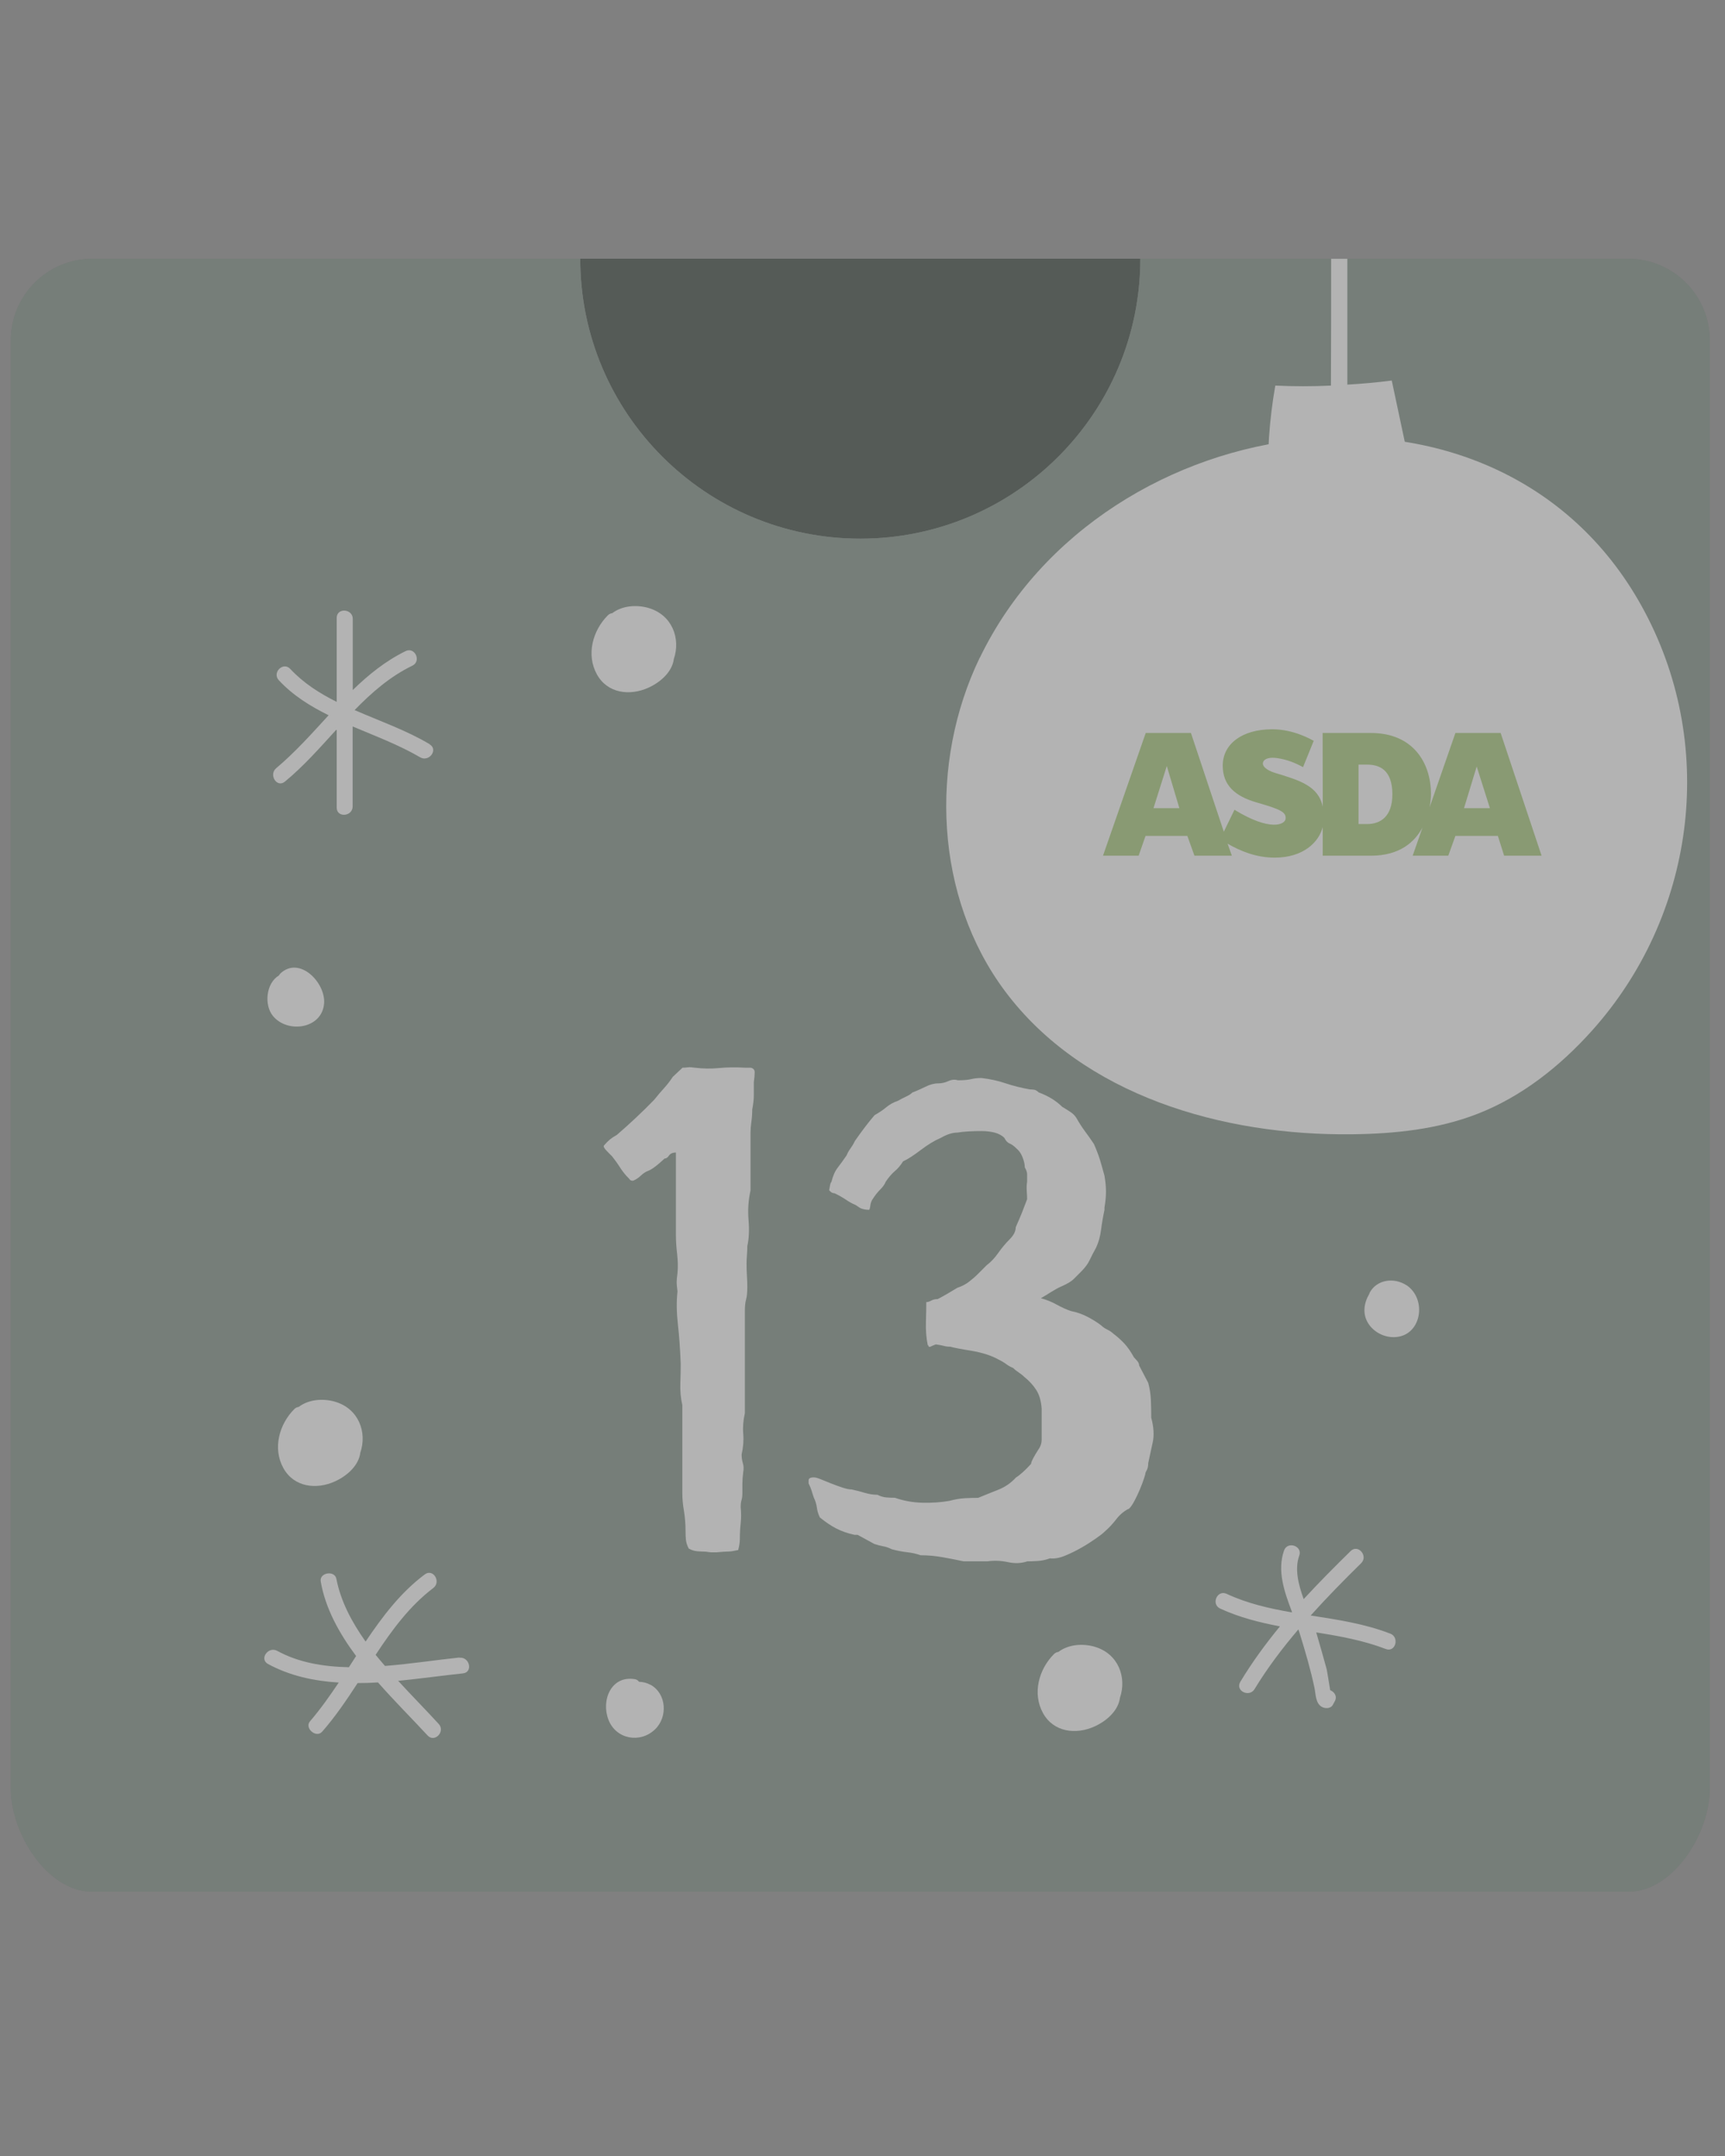 <svg width="160" height="200" viewBox="0 0 160 200" fill="none" xmlns="http://www.w3.org/2000/svg">
<rect x="0" y="0" width="160" height="200" fill="#808080" stroke="none"/>
<g opacity="0.4">
<g clip-path="url(#clip0_12508_6192)">
<path d="M105.77 24C105.77 38.34 94.14 49.97 79.8 49.97C65.46 49.97 53.82 38.34 53.82 24H105.76H105.77Z" fill="#132219"/>
<path d="M151.01 24H105.77C105.77 38.34 94.14 49.97 79.8 49.97C65.46 49.97 53.82 38.34 53.82 24H8.58C4.39 24 1 27.39 1 31.58V165.91C1 170.1 4.39 175.49 8.58 175.49H151.01C155.2 175.49 158.59 170.1 158.59 165.91V31.58C158.59 27.39 155.2 24 151.01 24Z" fill="#274332"/>
<path d="M39.86 69.04C37.72 67.76 35.25 66.9 32.89 65.87C34.48 64.24 36.18 62.75 38.25 61.75C39.11 61.33 38.48 59.98 37.62 60.4C35.75 61.32 34.18 62.59 32.72 64.01C32.72 61.81 32.72 59.61 32.72 57.41C32.72 56.46 31.24 56.35 31.23 57.31C31.23 59.91 31.23 62.51 31.23 65.11C29.63 64.31 28.14 63.36 26.92 62.05C26.27 61.35 25.21 62.39 25.86 63.1C27.18 64.52 28.78 65.51 30.48 66.35C28.92 68.05 27.38 69.78 25.62 71.26C24.9 71.86 25.68 73.12 26.42 72.51C28.16 71.08 29.68 69.35 31.23 67.65C31.23 70.07 31.23 72.5 31.23 74.92C31.23 75.88 32.71 75.76 32.71 74.8C32.71 72.33 32.71 69.86 32.71 67.39C34.84 68.29 37.02 69.11 38.97 70.25C39.79 70.73 40.68 69.54 39.85 69.05L39.86 69.04Z" fill="white"/>
<path d="M125.12 68.32C123.13 66.63 120.8 65.72 118.41 64.93C120.45 63.76 122.41 62.49 124.11 60.8C124.79 60.12 123.61 59.21 122.94 59.88C121.45 61.35 119.73 62.51 117.94 63.56C117.75 61.85 117.59 60.13 117.57 58.39C117.56 57.43 116.08 57.61 116.09 58.56C116.11 60.49 116.28 62.4 116.5 64.31C114.31 63.61 112.13 62.86 110.18 61.58C109.38 61.05 108.54 62.3 109.34 62.81C111.06 63.91 112.98 64.6 114.92 65.23C113.15 66.18 111.37 67.14 109.73 68.27C108.94 68.81 109.75 70.07 110.53 69.52C112.48 68.15 114.58 67.05 116.67 65.91C116.97 68.16 117.35 70.4 117.73 72.63C117.48 72.98 117.5 73.5 118.02 73.67C118.02 73.7 118.02 73.73 118.02 73.76C118.33 74.09 119.03 73.93 119.18 73.5C119.64 72.17 118.65 69.8 118.51 68.44C118.43 67.73 118.35 67.03 118.26 66.32C120.39 67.06 122.43 67.95 124.16 69.47C124.88 70.1 125.84 68.95 125.11 68.33L125.12 68.32Z" fill="white"/>
<path d="M128.94 151.54C126.57 150.62 124.06 150.25 121.57 149.86C123.07 148.19 124.65 146.58 126.25 145.01C126.93 144.34 125.97 143.21 125.28 143.88C123.8 145.33 122.33 146.81 120.92 148.34C120.42 146.96 120.07 145.53 120.51 144.31C120.84 143.41 119.42 142.93 119.1 143.83C118.44 145.72 119.13 147.67 119.84 149.54C119.84 149.55 119.82 149.56 119.81 149.57C117.74 149.21 115.7 148.75 113.77 147.85C112.9 147.45 112.3 148.81 113.18 149.22C114.96 150.04 116.83 150.51 118.72 150.87C117.38 152.5 116.13 154.21 115.04 156.02C114.55 156.85 115.88 157.5 116.37 156.68C117.56 154.72 118.94 152.9 120.42 151.16C120.42 151.16 120.42 151.16 120.43 151.16C120.48 151.31 120.54 151.46 120.58 151.61C121.08 153.23 121.57 154.9 121.92 156.56C122.04 157.13 122.01 157.99 122.59 158.33C122.9 158.51 123.43 158.52 123.63 158.14C123.69 158.03 123.75 157.92 123.81 157.81C124.06 157.35 123.76 156.94 123.38 156.79C123.28 156.22 123.1 155.03 123.05 154.83C122.74 153.7 122.42 152.57 122.09 151.45V151.43C124.28 151.78 126.46 152.17 128.54 152.97C129.44 153.31 129.83 151.88 128.95 151.54H128.94Z" fill="white"/>
<path d="M42.61 153.76C40.49 153.98 38.11 154.35 35.71 154.54C35.42 154.2 35.12 153.86 34.84 153.51C36.37 151.19 38 148.97 40.19 147.31C40.94 146.74 40.18 145.47 39.4 146.05C37.16 147.72 35.48 149.95 33.91 152.28C32.62 150.46 31.6 148.53 31.2 146.46C31.04 145.64 29.6 145.88 29.75 146.71C30.18 149.19 31.44 151.48 33.03 153.62C32.8 153.97 32.58 154.31 32.36 154.66C29.97 154.61 27.68 154.22 25.71 153.14C24.88 152.69 24.02 153.9 24.86 154.36C26.87 155.45 29.1 155.94 31.42 156.08C30.58 157.33 29.72 158.55 28.76 159.67C28.21 160.3 29.32 161.27 29.88 160.64C31.09 159.26 32.14 157.71 33.17 156.13C33.8 156.13 34.43 156.11 35.06 156.07C36.6 157.82 38.24 159.45 39.66 160.99C40.31 161.7 41.34 160.62 40.69 159.92C39.54 158.66 38.22 157.33 36.93 155.92C39 155.72 41.03 155.43 42.94 155.23C43.89 155.13 43.57 153.68 42.62 153.78L42.61 153.76Z" fill="white"/>
<path d="M60.13 56.39C59.02 56.08 57.71 56.18 56.79 56.88C56.65 56.9 56.51 56.95 56.38 57.08C54.97 58.49 54.36 60.73 55.36 62.55C56.34 64.33 58.42 64.58 60.15 63.79C61.32 63.26 62.36 62.28 62.5 61.13C63.15 59.24 62.35 57.02 60.12 56.39H60.13Z" fill="white"/>
<path d="M31.05 130.02C29.94 129.71 28.63 129.81 27.71 130.51C27.57 130.53 27.43 130.58 27.3 130.71C25.89 132.12 25.28 134.36 26.28 136.18C27.26 137.96 29.34 138.21 31.07 137.42C32.24 136.89 33.28 135.91 33.42 134.76C34.07 132.87 33.27 130.65 31.04 130.02H31.05Z" fill="white"/>
<path d="M101.51 152.75C100.4 152.44 99.09 152.54 98.17 153.24C98.03 153.26 97.89 153.31 97.76 153.44C96.35 154.85 95.74 157.09 96.74 158.91C97.72 160.69 99.8 160.94 101.53 160.15C102.7 159.62 103.74 158.64 103.88 157.49C104.53 155.6 103.73 153.38 101.5 152.75H101.51Z" fill="white"/>
<path d="M131.1 83.7C130.75 82.76 129.66 82.25 128.7 82.42C128.7 82.42 128.7 82.42 128.69 82.42C127.1 82.46 126.15 83.95 126.81 85.44C127.33 86.6 128.74 87.14 129.88 86.56C130.88 86.05 131.5 84.79 131.1 83.7Z" fill="white"/>
<path d="M133.86 55.42C133.53 55.24 133.17 55.15 132.8 55.14C132.72 55.02 132.6 54.93 132.43 54.9C130.22 54.52 129.26 56.86 129.97 58.67C130.67 60.47 132.9 60.88 134.28 59.56C135.48 58.42 135.37 56.24 133.86 55.41V55.42Z" fill="white"/>
<path d="M60.33 156.29C60 156.11 59.64 156.02 59.27 156.01C59.19 155.9 59.07 155.8 58.9 155.77C56.69 155.39 55.73 157.73 56.44 159.54C57.14 161.34 59.37 161.75 60.75 160.43C61.95 159.29 61.84 157.11 60.33 156.28V156.29Z" fill="white"/>
<path d="M26 90.31C25.94 90.37 25.91 90.43 25.87 90.49C24.67 91.2 24.48 93.23 25.32 94.25C26.67 95.89 29.87 95.45 30.06 93.09C30.22 91.17 27.78 88.63 26 90.31Z" fill="white"/>
<path d="M130.444 119.22C129.324 118.49 127.724 118.67 127.044 119.91C127.024 119.95 127.024 119.99 127.004 120.03C126.504 120.88 126.354 121.89 126.914 122.77C127.424 123.57 128.364 124.06 129.314 124.04C131.854 123.99 132.414 120.51 130.444 119.21V119.22Z" fill="white"/>
<path d="M68.482 143.785C68.079 143.876 67.78 143.926 67.579 143.926C67.377 143.926 66.999 143.95 66.447 144H65.999C65.903 144 65.789 143.983 65.657 143.967C65.534 143.942 65.42 143.934 65.315 143.934C65.166 143.934 64.955 143.917 64.674 143.901C64.402 143.876 64.139 143.794 63.885 143.653C63.736 143.373 63.648 143.1 63.622 142.836C63.595 142.58 63.587 142.307 63.587 142.018C63.587 141.358 63.534 140.731 63.437 140.144C63.332 139.558 63.288 138.997 63.288 138.485V130.344C63.139 129.684 63.078 129.015 63.104 128.33C63.13 127.644 63.139 127.042 63.139 126.521C63.086 125.151 62.999 123.929 62.876 122.839C62.753 121.758 62.735 120.742 62.841 119.793C62.788 119.413 62.762 119.132 62.762 118.942C62.762 118.752 62.788 118.472 62.841 118.092C62.893 117.522 62.876 116.936 62.806 116.325C62.735 115.714 62.692 115.12 62.692 114.558V106.913C62.393 106.913 62.174 107.012 62.051 107.194C61.928 107.383 61.788 107.474 61.639 107.474C60.989 108.085 60.489 108.465 60.138 108.605C59.884 108.696 59.647 108.853 59.428 109.068C59.2 109.282 58.963 109.431 58.717 109.53C58.568 109.53 58.463 109.497 58.419 109.423C58.366 109.348 58.27 109.249 58.12 109.101C57.866 108.82 57.656 108.531 57.48 108.25C57.304 107.97 57.068 107.639 56.769 107.26C56.673 107.169 56.506 107.004 56.278 106.764C56.05 106.533 55.962 106.368 56.015 106.269C56.217 106.029 56.401 105.848 56.576 105.699C56.752 105.559 56.962 105.418 57.217 105.278C58.419 104.238 59.577 103.156 60.674 102.025C60.972 101.645 61.279 101.29 61.577 100.96C61.876 100.63 62.156 100.275 62.402 99.895L63.306 99.045C63.455 99.045 63.622 99.036 63.797 99.012C63.972 98.987 64.183 99.003 64.438 99.045C65.192 99.135 65.938 99.152 66.692 99.078C67.447 99.003 68.245 98.995 69.096 99.045H69.623C69.868 99.094 70 99.235 70 99.466C70 99.697 69.974 100.011 69.921 100.382V101.588C69.921 101.967 69.868 102.413 69.772 102.933C69.772 103.313 69.746 103.685 69.693 104.064C69.64 104.444 69.614 104.775 69.614 105.055V110.43C69.412 111.33 69.351 112.246 69.43 113.188C69.509 114.129 69.465 114.938 69.316 115.59C69.316 115.871 69.307 116.16 69.281 116.441C69.254 116.721 69.246 116.986 69.246 117.217C69.246 117.638 69.254 118.018 69.281 118.348C69.307 118.678 69.316 119.033 69.316 119.413C69.316 119.883 69.281 120.263 69.202 120.544C69.123 120.825 69.088 121.18 69.088 121.609V131.095C68.938 131.756 68.886 132.392 68.938 133.011C68.991 133.622 68.938 134.258 68.789 134.918C68.789 135.199 68.824 135.471 68.903 135.735C68.982 135.991 68.991 136.264 68.938 136.553C68.886 136.974 68.859 137.329 68.859 137.618V138.468C68.859 138.749 68.833 138.98 68.781 139.145C68.728 139.31 68.701 139.533 68.701 139.814C68.754 140.334 68.754 140.83 68.701 141.3C68.649 141.771 68.623 142.266 68.623 142.786C68.623 143.067 68.57 143.397 68.473 143.777L68.482 143.785Z" fill="white"/>
<path d="M86.055 124.794C85.916 124.139 85.858 123.41 85.883 122.615C85.907 121.821 85.916 121.215 85.916 120.789C86.055 120.789 86.21 120.74 86.374 120.65C86.537 120.559 86.734 120.51 86.971 120.51C87.249 120.371 87.569 120.191 87.92 119.986C88.272 119.773 88.559 119.601 88.796 119.462C89.213 119.323 89.581 119.134 89.884 118.897C90.187 118.659 90.457 118.43 90.694 118.192L91.537 117.349C91.913 117.07 92.265 116.693 92.593 116.226C92.92 115.759 93.272 115.342 93.648 114.965C94.025 114.588 94.213 114.22 94.213 113.843C94.442 113.327 94.646 112.86 94.81 112.442C94.974 112.024 95.129 111.623 95.268 111.246C95.268 111.107 95.26 110.861 95.236 110.509C95.211 110.157 95.227 109.862 95.268 109.633V108.928C95.268 108.74 95.195 108.535 95.055 108.297C95.055 108.019 94.982 107.7 94.843 107.347C94.704 106.995 94.516 106.725 94.278 106.536C94.041 106.299 93.836 106.151 93.648 106.078C93.46 106.004 93.296 105.832 93.157 105.553C92.92 105.316 92.617 105.16 92.249 105.062C91.873 104.972 91.48 104.923 91.054 104.923C90.629 104.923 90.22 104.931 89.827 104.956C89.426 104.98 89.09 105.013 88.812 105.062C88.346 105.062 87.83 105.226 87.266 105.553C86.701 105.791 86.087 106.16 85.408 106.676C84.729 107.192 84.181 107.544 83.764 107.732C83.526 108.109 83.273 108.412 82.994 108.641C82.716 108.879 82.43 109.207 82.152 109.624C82.062 109.862 81.882 110.108 81.628 110.362C81.374 110.616 81.129 110.935 80.891 111.312C80.793 111.5 80.736 111.689 80.72 111.877C80.695 112.065 80.662 112.18 80.613 112.229C80.335 112.229 80.073 112.18 79.844 112.09C79.754 112.041 79.656 111.983 79.566 111.918C79.468 111.844 79.378 111.787 79.288 111.746C79.05 111.656 78.764 111.492 78.412 111.254C78.06 111.025 77.725 110.837 77.397 110.689C77.258 110.689 77.144 110.64 77.046 110.55L76.906 110.411C76.956 110.132 76.988 109.944 77.013 109.846C77.037 109.755 77.07 109.682 77.119 109.633C77.258 109.067 77.455 108.625 77.717 108.297C77.97 107.97 78.24 107.593 78.527 107.175C78.617 106.946 78.739 106.733 78.879 106.545C79.018 106.356 79.157 106.127 79.296 105.84C79.623 105.373 79.893 104.997 80.106 104.718C80.319 104.44 80.523 104.169 80.736 103.907C80.949 103.653 81.072 103.498 81.121 103.448C81.538 103.211 81.906 102.965 82.209 102.711C82.512 102.457 82.872 102.253 83.297 102.113C83.534 101.974 83.78 101.843 84.034 101.728C84.287 101.614 84.492 101.483 84.631 101.343C85.007 101.204 85.4 101.024 85.826 100.819C86.243 100.606 86.644 100.5 87.02 100.5C87.347 100.5 87.659 100.426 87.969 100.287C88.272 100.147 88.567 100.123 88.845 100.213C89.361 100.213 89.77 100.18 90.072 100.106C90.375 100.033 90.694 100 91.022 100C91.815 100.09 92.568 100.254 93.264 100.491C93.967 100.729 94.712 100.909 95.506 101.057C95.645 101.057 95.784 101.073 95.923 101.089C96.062 101.114 96.201 101.196 96.34 101.335C97.224 101.663 97.952 102.105 98.517 102.67C98.754 102.81 98.999 102.965 99.253 103.129C99.507 103.293 99.711 103.489 99.85 103.727C100.088 104.145 100.341 104.546 100.62 104.923C100.898 105.3 101.184 105.693 101.463 106.119C101.692 106.635 101.88 107.126 102.027 107.593C102.166 108.06 102.305 108.551 102.444 109.067C102.534 109.583 102.584 110.075 102.584 110.542C102.584 111.009 102.534 111.5 102.444 112.016V112.229C102.305 112.884 102.199 113.507 102.125 114.089C102.052 114.678 101.904 115.227 101.667 115.735C101.43 116.153 101.233 116.546 101.07 116.89C100.906 117.242 100.636 117.602 100.26 117.979C100.022 118.217 99.801 118.438 99.597 118.643C99.384 118.856 99.024 119.077 98.509 119.306C98.181 119.445 97.854 119.626 97.527 119.83C97.199 120.043 96.872 120.24 96.545 120.428C97.06 120.568 97.551 120.764 98.018 121.026C98.484 121.28 98.926 121.485 99.351 121.624C99.867 121.723 100.366 121.895 100.857 122.148C101.348 122.402 101.782 122.673 102.15 122.959C102.289 123.099 102.477 123.23 102.714 123.344C102.952 123.459 103.132 123.59 103.279 123.729C103.655 124.008 103.991 124.319 104.294 124.639C104.596 124.966 104.891 125.392 105.169 125.9C105.259 125.99 105.366 126.113 105.488 126.252C105.603 126.391 105.66 126.531 105.66 126.67L106.503 128.284C106.642 128.8 106.724 129.324 106.748 129.864C106.773 130.405 106.781 130.954 106.781 131.511C107.018 132.395 107.059 133.157 106.92 133.788C106.781 134.419 106.642 135.066 106.503 135.721C106.503 135.999 106.454 136.221 106.364 136.384C106.266 136.548 106.225 136.679 106.225 136.769C106.176 136.958 106.086 137.236 105.947 137.613C105.807 137.99 105.652 138.35 105.488 138.702C105.325 139.055 105.161 139.358 104.997 139.612C104.834 139.866 104.703 139.997 104.613 139.997C104.195 140.226 103.827 140.545 103.525 140.947C103.222 141.34 102.862 141.733 102.436 142.102C102.297 142.241 102.027 142.454 101.626 142.732C101.225 143.011 100.783 143.298 100.292 143.576C99.801 143.855 99.302 144.1 98.787 144.313C98.271 144.526 97.805 144.608 97.388 144.559C97.011 144.698 96.627 144.78 96.234 144.805C95.833 144.829 95.522 144.838 95.285 144.838C94.72 145.026 94.131 145.05 93.493 144.911C92.863 144.772 92.216 144.747 91.562 144.838H89.385C88.73 144.698 88.076 144.567 87.421 144.453C86.767 144.338 86.087 144.272 85.384 144.272C85.007 144.133 84.598 144.043 84.156 143.994C83.715 143.945 83.232 143.855 82.716 143.715C82.438 143.576 82.168 143.478 81.906 143.437C81.653 143.388 81.382 143.322 81.096 143.224L79.549 142.38H79.271C78.617 142.241 78.044 142.036 77.553 141.782C77.062 141.528 76.563 141.184 76.047 140.767C75.908 140.488 75.81 140.185 75.769 139.849C75.72 139.522 75.63 139.218 75.491 138.94C75.393 138.662 75.327 138.44 75.278 138.277C75.229 138.113 75.139 137.892 75 137.605V137.326C75 137.138 75.164 137.048 75.491 137.048C75.63 137.048 75.843 137.105 76.121 137.22C76.399 137.335 76.718 137.466 77.07 137.605C77.422 137.744 77.774 137.875 78.126 137.99C78.478 138.105 78.764 138.17 79.001 138.17C79.419 138.26 79.828 138.367 80.229 138.489C80.621 138.604 81.014 138.662 81.382 138.662C81.661 138.801 81.931 138.883 82.192 138.907C82.446 138.932 82.716 138.94 83.003 138.94C83.796 139.218 84.639 139.374 85.531 139.399C86.415 139.423 87.257 139.366 88.059 139.227C88.575 139.087 89.049 139.006 89.5 138.981C89.941 138.956 90.35 138.948 90.727 138.948C91.291 138.719 91.897 138.465 92.552 138.211C93.206 137.957 93.771 137.572 94.237 137.056C94.614 136.827 95.08 136.401 95.636 135.795C95.636 135.606 95.89 135.115 96.406 134.32C96.545 134.091 96.618 133.829 96.618 133.55V130.675C96.569 129.971 96.406 129.397 96.127 128.955C95.849 128.513 95.473 128.103 95.006 127.727C94.867 127.587 94.687 127.448 94.483 127.309C94.27 127.17 94.098 127.03 93.959 126.891C93.722 126.801 93.517 126.678 93.329 126.539C93.141 126.4 92.912 126.26 92.625 126.121C92.298 125.933 91.913 125.769 91.472 125.63C91.03 125.49 90.58 125.384 90.138 125.31C89.696 125.236 89.287 125.171 88.91 125.097C88.534 125.023 88.28 124.966 88.141 124.925C87.904 124.925 87.708 124.901 87.544 124.851C87.38 124.802 87.135 124.761 86.808 124.712C86.668 124.761 86.554 124.802 86.456 124.851C86.218 124.991 86.104 124.966 86.104 124.778L86.055 124.794Z" fill="white"/>
<path d="M90.88 61C86.15 70.8 86.71 83.24 93.23 91.96C100.45 101.62 113.39 105.37 125.45 105.22C129.38 105.17 133.36 104.76 137.03 103.33C141.15 101.73 144.71 98.9 147.66 95.61C157.14 85.04 159.31 69.51 152.58 56.8C139.45 31.97 102.32 37.35 90.88 61.02V61Z" fill="white"/>
<path d="M118.65 45.83L118.12 45.56C117.83 45.59 117.54 45.6 117.26 45.64L118.65 45.83Z" fill="white"/>
<path d="M131.32 45.84C126.95 45.17 122.51 45.1 118.13 45.57L117.65 45.33C117.51 42.14 117.73 38.93 118.29 35.77C120 35.85 121.74 35.85 123.45 35.77C123.47 32.52 123.47 27.26 123.47 24.01H124.97V35.68C126.35 35.6 127.71 35.48 129.09 35.3C129.83 38.81 130.59 42.34 131.34 45.85L131.32 45.84Z" fill="white"/>
<g clip-path="url(#clip1_12508_6192)">
<path fill-rule="evenodd" clip-rule="evenodd" d="M139.19 67.994H134.995L132.602 74.883C132.709 74.311 132.728 73.853 132.728 73.655C132.728 70.769 131.066 67.994 127.161 67.994H122.677L122.69 74.846C122.302 72.899 120.514 72.378 118.291 71.706C117.46 71.451 117.004 71.046 117.17 70.67C117.312 70.341 117.822 70.237 118.44 70.322C119.384 70.457 120.137 70.77 120.862 71.163L121.853 68.72C121.63 68.61 120.024 67.651 118.011 67.651C115.205 67.651 113.413 69.013 113.413 71.023C113.413 72.815 114.521 73.856 116.561 74.44C118.754 75.073 119.31 75.327 119.244 75.955C119.187 76.495 117.827 77.154 114.502 75.118L113.514 77.153L110.464 67.995H106.27L102.307 79.379H105.612L106.253 77.541H110.13L110.789 79.379H114.259L113.865 78.266C115.038 78.94 116.493 79.558 118.234 79.558C120.9 79.558 122.341 78.109 122.685 76.721V79.379H127.156C129.822 79.379 131.216 78.115 131.945 76.761L131.03 79.379H134.333L134.994 77.541H138.932L139.513 79.379H142.987L139.19 67.994ZM106.991 74.969L108.224 71.058L109.391 74.969H106.991ZM126.008 76.443V70.929H126.796C127.92 70.929 129.147 71.381 129.147 73.686C129.147 75.727 128.063 76.443 126.806 76.443H126.008ZM135.793 74.969L136.969 71.105L138.194 74.969H135.793Z" fill="#68A51C"/>
</g>
<path opacity="0.75" d="M151.01 24H105.77C105.77 38.34 94.14 49.97 79.8 49.97C65.46 49.97 53.82 38.34 53.82 24H8.58C4.39 24 1 27.39 1 31.58V165.91C1 170.1 4.39 175.49 8.58 175.49H151.01C155.2 175.49 158.59 170.1 158.59 165.91V31.58C158.59 27.39 155.2 24 151.01 24Z" fill="white" fill-opacity="0.4"/>
</g>
</g>
<defs>
<clipPath id="clip0_12508_6192">
<rect width="157.59" height="151.49" fill="white" transform="translate(1 24)"/>
</clipPath>
<clipPath id="clip1_12508_6192">
<rect width="41.745" height="12.49" fill="white" transform="translate(101.628 67.255)"/>
</clipPath>
</defs>
</svg>
